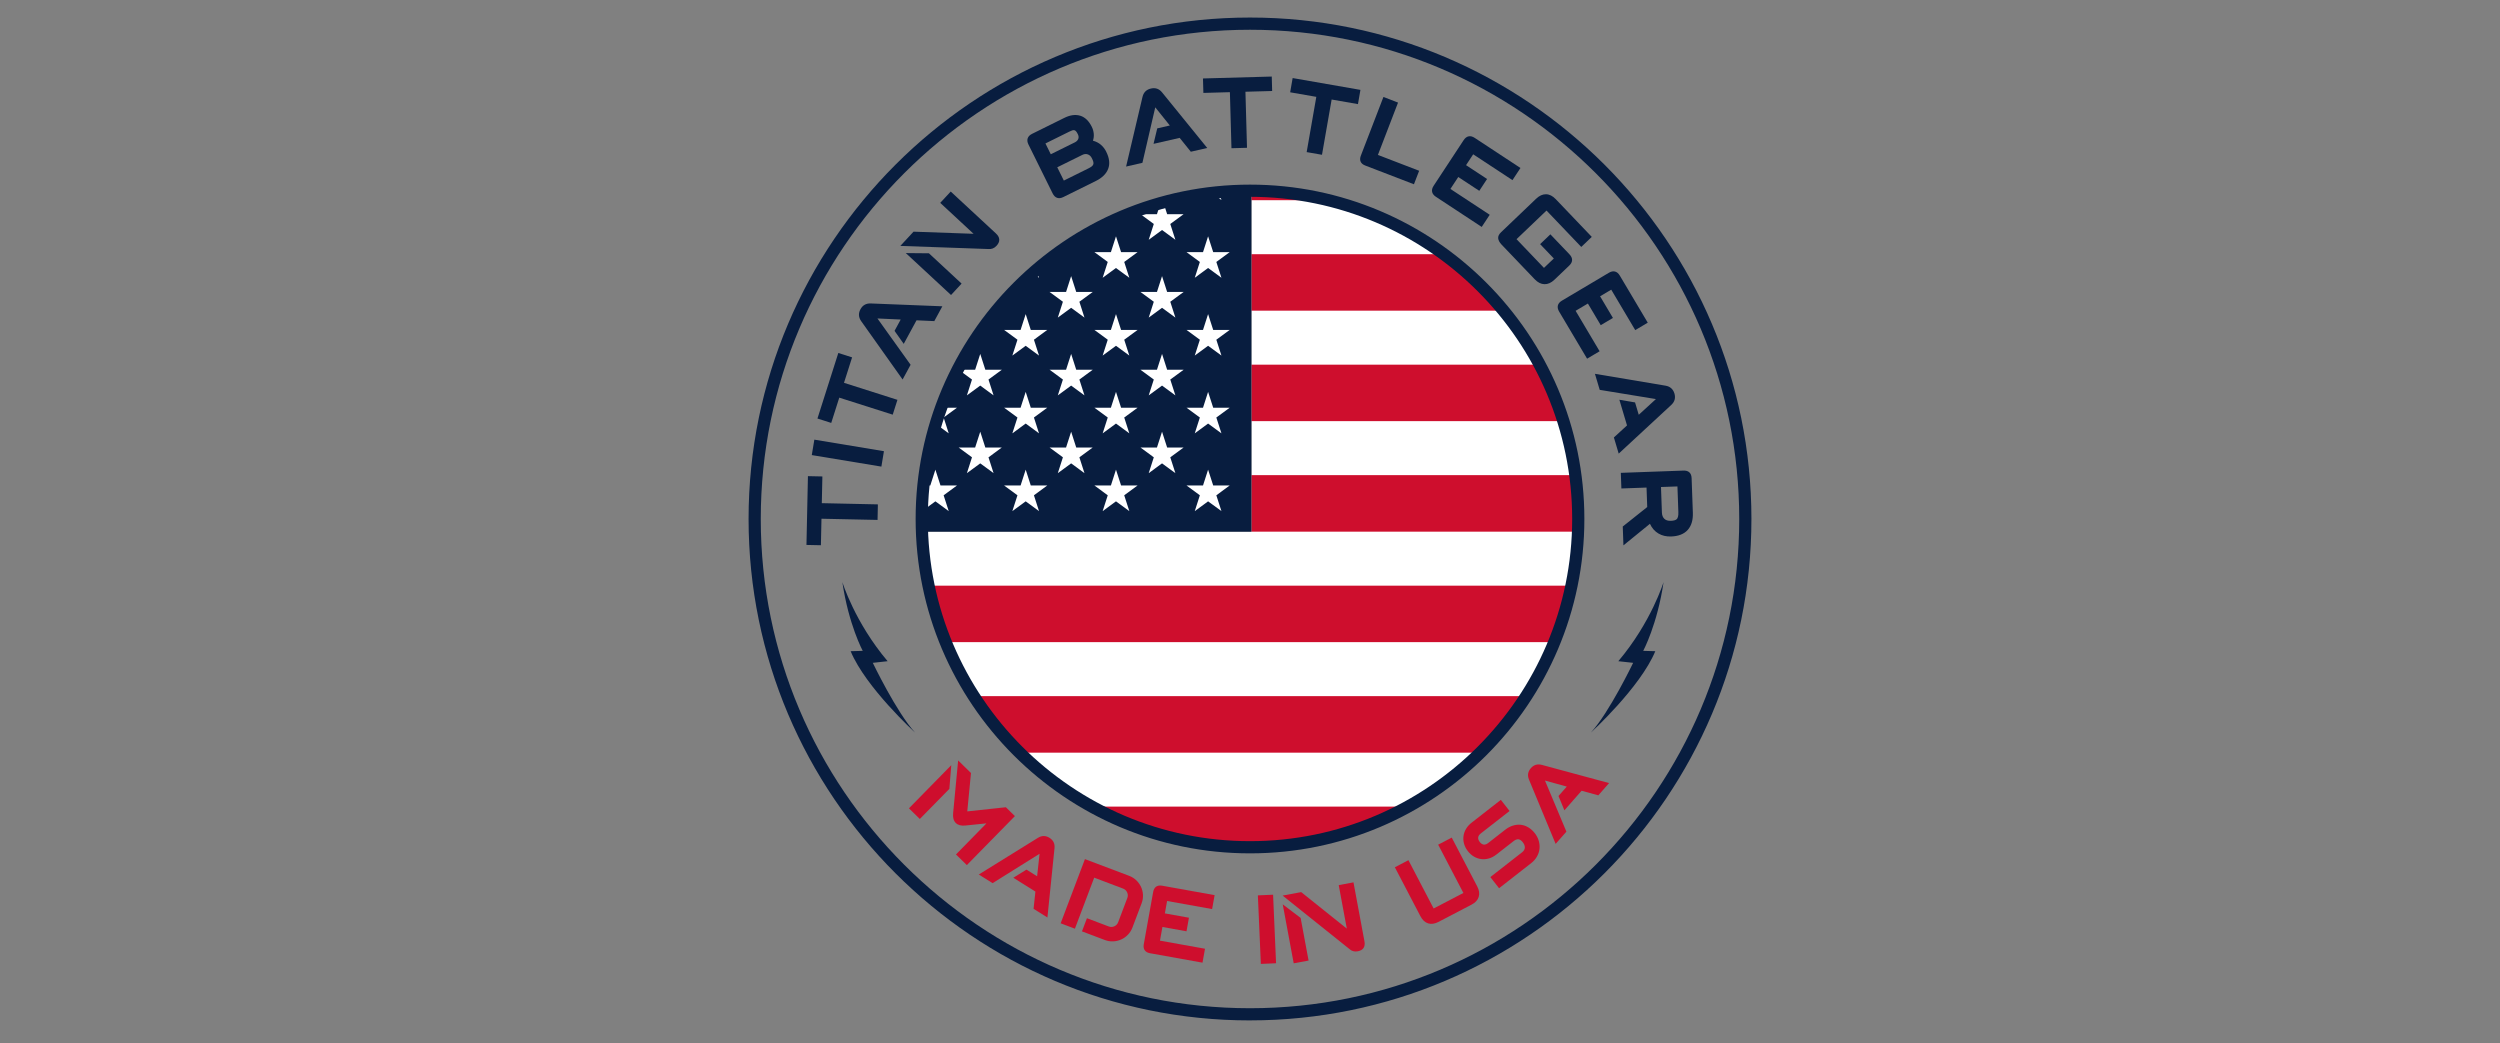 <?xml version="1.0" encoding="UTF-8"?>
<svg id="Layer_1" data-name="Layer 1" xmlns="http://www.w3.org/2000/svg" xmlns:xlink="http://www.w3.org/1999/xlink" viewBox="0 0 1150.22 480">
  <rect x="0" y="0" width="1150.22" height="480" fill="#808080" stroke="none"/>
  <defs>
    <style>
      .cls-1 {
        fill: none;
      }

      .cls-2 {
        fill: #081d3f;
      }

      .cls-3 {
        fill: #ce0e2d;
      }

      .cls-4 {
        fill: #fff;
      }

      .cls-5 {
        clip-path: url(#clippath);
      }
    </style>
    <clipPath id="clippath">
      <path class="cls-1" d="M575.11,87.94c-83.14,0-150.77,67.64-150.77,150.77s67.64,150.77,150.77,150.77,150.77-67.64,150.77-150.77-67.64-150.77-150.77-150.77Z"/>
    </clipPath>
  </defs>
  <g class="cls-5">
    <g>
      <polygon class="cls-4" points="575.76 67.34 575.76 244.61 325.43 244.61 325.43 395.89 952.76 395.89 952.76 67.34 575.76 67.34"/>
      <rect class="cls-3" x="575.76" y="66.11" width="377" height="25.99"/>
      <rect class="cls-3" x="575.76" y="116.94" width="377" height="25.99"/>
      <rect class="cls-3" x="575.76" y="167.78" width="377" height="25.99"/>
      <rect class="cls-3" x="575.76" y="218.61" width="377" height="25.99"/>
      <rect class="cls-3" x="325.44" y="269.45" width="627.32" height="25.99"/>
      <rect class="cls-3" x="325.44" y="320.29" width="627.32" height="25.99"/>
      <rect class="cls-3" x="325.44" y="371.12" width="627.32" height="25.99"/>
      <rect class="cls-2" x="325.42" y="66.1" width="250.34" height="178.51"/>
      <g>
        <polygon class="cls-4" points="346.71 72.94 349.06 80.23 356.64 80.23 350.51 84.73 352.85 92.02 346.71 87.51 340.58 92.02 342.92 84.73 336.79 80.23 344.37 80.23 346.71 72.94"/>
        <polygon class="cls-4" points="367.35 91.26 369.69 98.54 377.27 98.54 371.14 103.05 373.48 110.33 367.35 105.83 361.21 110.33 363.56 103.05 357.42 98.54 365.01 98.54 367.35 91.26"/>
        <polygon class="cls-4" points="367.35 127.04 369.69 134.33 377.27 134.33 371.14 138.83 373.48 146.12 367.35 141.62 361.21 146.12 363.56 138.83 357.42 134.33 365.01 134.33 367.35 127.04"/>
        <polygon class="cls-4" points="367.35 162.83 369.69 170.12 377.27 170.12 371.14 174.62 373.48 181.91 367.35 177.4 361.21 181.91 363.56 174.62 357.42 170.12 365.01 170.12 367.35 162.83"/>
        <polygon class="cls-4" points="367.35 198.62 369.69 205.9 377.27 205.9 371.14 210.41 373.48 217.69 367.35 213.19 361.21 217.69 363.56 210.41 357.42 205.9 365.01 205.9 367.35 198.62"/>
        <polygon class="cls-4" points="409.17 91.26 411.51 98.54 419.1 98.54 412.96 103.05 415.31 110.33 409.17 105.83 403.04 110.33 405.38 103.05 399.25 98.54 406.83 98.54 409.17 91.26"/>
        <polygon class="cls-4" points="409.17 127.04 411.51 134.33 419.1 134.33 412.96 138.83 415.31 146.12 409.17 141.62 403.04 146.12 405.38 138.83 399.25 134.33 406.83 134.33 409.17 127.04"/>
        <polygon class="cls-4" points="409.17 162.83 411.51 170.12 419.1 170.12 412.96 174.62 415.31 181.91 409.17 177.4 403.04 181.91 405.38 174.62 399.25 170.12 406.83 170.12 409.17 162.83"/>
        <polygon class="cls-4" points="409.17 198.62 411.51 205.9 419.1 205.9 412.96 210.41 415.31 217.69 409.17 213.19 403.04 217.69 405.38 210.41 399.25 205.9 406.83 205.9 409.17 198.62"/>
        <polygon class="cls-4" points="451 91.26 453.34 98.54 460.92 98.54 454.79 103.05 457.13 110.33 451 105.83 444.86 110.33 447.2 103.05 441.07 98.54 448.65 98.54 451 91.26"/>
        <polygon class="cls-4" points="451 127.04 453.34 134.33 460.92 134.33 454.79 138.83 457.13 146.12 451 141.62 444.86 146.12 447.2 138.83 441.07 134.33 448.65 134.33 451 127.04"/>
        <polygon class="cls-4" points="451 162.83 453.34 170.12 460.92 170.12 454.79 174.62 457.13 181.91 451 177.4 444.86 181.91 447.2 174.62 441.07 170.12 448.65 170.12 451 162.83"/>
        <polygon class="cls-4" points="451 198.62 453.34 205.9 460.92 205.9 454.79 210.41 457.13 217.69 451 213.19 444.86 217.69 447.2 210.41 441.07 205.9 448.65 205.9 451 198.62"/>
        <polygon class="cls-4" points="492.82 91.26 495.16 98.54 502.74 98.54 496.61 103.05 498.95 110.33 492.82 105.83 486.69 110.33 489.03 103.05 482.9 98.54 490.48 98.54 492.82 91.26"/>
        <polygon class="cls-4" points="492.82 127.04 495.16 134.33 502.74 134.33 496.61 138.83 498.95 146.12 492.82 141.62 486.69 146.12 489.03 138.83 482.9 134.33 490.48 134.33 492.82 127.04"/>
        <polygon class="cls-4" points="492.82 162.83 495.16 170.12 502.74 170.12 496.61 174.62 498.95 181.91 492.82 177.4 486.69 181.91 489.03 174.62 482.9 170.12 490.48 170.12 492.82 162.83"/>
        <polygon class="cls-4" points="492.82 198.62 495.16 205.9 502.74 205.9 496.61 210.41 498.95 217.69 492.82 213.19 486.69 217.69 489.03 210.41 482.9 205.9 490.48 205.9 492.82 198.62"/>
        <polygon class="cls-4" points="534.64 91.26 536.99 98.54 544.57 98.54 538.43 103.05 540.78 110.33 534.64 105.83 528.51 110.33 530.85 103.05 524.72 98.54 532.3 98.54 534.64 91.26"/>
        <polygon class="cls-4" points="534.64 127.04 536.99 134.33 544.57 134.33 538.43 138.83 540.78 146.12 534.64 141.62 528.51 146.12 530.85 138.83 524.72 134.33 532.3 134.33 534.64 127.04"/>
        <polygon class="cls-4" points="534.64 162.83 536.99 170.12 544.57 170.12 538.43 174.62 540.78 181.91 534.64 177.4 528.51 181.91 530.85 174.62 524.72 170.12 532.3 170.12 534.64 162.83"/>
        <polygon class="cls-4" points="534.64 198.62 536.99 205.9 544.57 205.9 538.43 210.41 540.78 217.69 534.64 213.19 528.51 217.69 530.85 210.41 524.72 205.9 532.3 205.9 534.64 198.62"/>
        <polygon class="cls-4" points="346.71 108.73 349.06 116.01 356.64 116.01 350.51 120.52 352.85 127.8 346.71 123.3 340.58 127.8 342.92 120.52 336.79 116.01 344.37 116.01 346.71 108.73"/>
        <polygon class="cls-4" points="346.71 144.51 349.06 151.8 356.64 151.8 350.51 156.3 352.85 163.59 346.71 159.09 340.58 163.59 342.92 156.3 336.79 151.8 344.37 151.8 346.71 144.51"/>
        <polygon class="cls-4" points="346.71 180.3 349.06 187.59 356.64 187.59 350.51 192.09 352.85 199.38 346.71 194.87 340.58 199.38 342.92 192.09 336.79 187.59 344.37 187.59 346.71 180.3"/>
        <polygon class="cls-4" points="346.71 216.09 349.06 223.37 356.64 223.37 350.51 227.88 352.85 235.16 346.71 230.66 340.58 235.16 342.92 227.88 336.79 223.37 344.37 223.37 346.71 216.09"/>
        <polygon class="cls-4" points="387.98 72.94 390.32 80.23 397.91 80.23 391.77 84.73 394.11 92.02 387.98 87.51 381.85 92.02 384.19 84.73 378.06 80.23 385.64 80.23 387.98 72.94"/>
        <polygon class="cls-4" points="387.98 108.73 390.32 116.01 397.91 116.01 391.77 120.52 394.11 127.8 387.98 123.3 381.85 127.8 384.19 120.52 378.06 116.01 385.64 116.01 387.98 108.73"/>
        <polygon class="cls-4" points="387.98 144.51 390.32 151.8 397.91 151.8 391.77 156.3 394.11 163.59 387.98 159.09 381.85 163.59 384.19 156.3 378.06 151.8 385.64 151.8 387.98 144.51"/>
        <polygon class="cls-4" points="387.98 180.3 390.32 187.59 397.91 187.59 391.77 192.09 394.11 199.38 387.98 194.87 381.85 199.38 384.19 192.09 378.06 187.59 385.64 187.59 387.98 180.3"/>
        <polygon class="cls-4" points="387.98 216.09 390.32 223.37 397.91 223.37 391.77 227.88 394.11 235.16 387.98 230.66 381.85 235.16 384.19 227.88 378.06 223.37 385.64 223.37 387.98 216.09"/>
        <polygon class="cls-4" points="430.36 72.94 432.71 80.23 440.29 80.23 434.15 84.73 436.5 92.02 430.36 87.51 424.23 92.02 426.57 84.73 420.44 80.23 428.02 80.23 430.36 72.94"/>
        <polygon class="cls-4" points="430.36 108.73 432.71 116.01 440.29 116.01 434.15 120.52 436.5 127.8 430.36 123.3 424.23 127.8 426.57 120.52 420.44 116.01 428.02 116.01 430.36 108.73"/>
        <polygon class="cls-4" points="430.36 144.51 432.71 151.8 440.29 151.8 434.15 156.3 436.5 163.59 430.36 159.09 424.23 163.59 426.57 156.3 420.44 151.8 428.02 151.8 430.36 144.51"/>
        <polygon class="cls-4" points="430.36 180.3 432.71 187.59 440.29 187.59 434.15 192.09 436.5 199.38 430.36 194.87 424.23 199.38 426.57 192.09 420.44 187.59 428.02 187.59 430.36 180.3"/>
        <polygon class="cls-4" points="430.36 216.09 432.71 223.37 440.29 223.37 434.15 227.88 436.5 235.16 430.36 230.66 424.23 235.16 426.57 227.88 420.44 223.37 428.02 223.37 430.36 216.09"/>
        <polygon class="cls-4" points="471.91 72.94 474.25 80.23 481.83 80.23 475.7 84.73 478.04 92.02 471.91 87.51 465.77 92.02 468.12 84.73 461.98 80.23 469.56 80.23 471.91 72.94"/>
        <polygon class="cls-4" points="471.91 108.73 474.25 116.01 481.83 116.01 475.7 120.52 478.04 127.8 471.91 123.3 465.77 127.8 468.12 120.52 461.98 116.01 469.56 116.01 471.91 108.73"/>
        <polygon class="cls-4" points="471.91 144.51 474.25 151.8 481.83 151.8 475.7 156.3 478.04 163.59 471.91 159.09 465.77 163.59 468.12 156.3 461.98 151.8 469.56 151.8 471.91 144.51"/>
        <polygon class="cls-4" points="471.91 180.3 474.25 187.59 481.83 187.59 475.7 192.09 478.04 199.38 471.91 194.87 465.77 199.38 468.12 192.09 461.98 187.59 469.56 187.59 471.91 180.3"/>
        <polygon class="cls-4" points="471.91 216.09 474.25 223.37 481.83 223.37 475.7 227.88 478.04 235.16 471.91 230.66 465.77 235.16 468.12 227.88 461.98 223.37 469.56 223.37 471.91 216.09"/>
        <polygon class="cls-4" points="513.45 72.94 515.8 80.23 523.38 80.23 517.24 84.73 519.59 92.02 513.45 87.51 507.32 92.02 509.66 84.73 503.53 80.23 511.11 80.23 513.45 72.94"/>
        <polygon class="cls-4" points="513.45 108.73 515.8 116.01 523.38 116.01 517.24 120.52 519.59 127.8 513.45 123.3 507.32 127.8 509.66 120.52 503.53 116.01 511.11 116.01 513.45 108.73"/>
        <polygon class="cls-4" points="513.45 144.51 515.8 151.8 523.38 151.8 517.24 156.3 519.59 163.59 513.45 159.09 507.32 163.59 509.66 156.3 503.53 151.8 511.11 151.8 513.45 144.51"/>
        <polygon class="cls-4" points="513.45 180.3 515.8 187.59 523.38 187.59 517.24 192.09 519.59 199.38 513.45 194.87 507.32 199.38 509.66 192.09 503.53 187.59 511.11 187.59 513.45 180.3"/>
        <polygon class="cls-4" points="513.45 216.09 515.8 223.37 523.38 223.37 517.24 227.88 519.59 235.16 513.45 230.66 507.32 235.16 509.66 227.88 503.53 223.37 511.11 223.37 513.45 216.09"/>
        <polygon class="cls-4" points="555.83 72.94 558.18 80.23 565.76 80.23 559.62 84.73 561.97 92.02 555.83 87.51 549.7 92.02 552.04 84.73 545.91 80.23 553.49 80.23 555.83 72.94"/>
        <polygon class="cls-4" points="555.83 108.73 558.18 116.01 565.76 116.01 559.62 120.52 561.97 127.8 555.83 123.3 549.7 127.8 552.04 120.52 545.91 116.01 553.49 116.01 555.83 108.73"/>
        <polygon class="cls-4" points="555.83 144.51 558.18 151.8 565.76 151.8 559.62 156.3 561.97 163.59 555.83 159.09 549.7 163.59 552.04 156.3 545.91 151.8 553.49 151.8 555.83 144.51"/>
        <polygon class="cls-4" points="555.83 180.3 558.18 187.59 565.76 187.59 559.62 192.09 561.97 199.38 555.83 194.87 549.7 199.38 552.04 192.09 545.91 187.59 553.49 187.59 555.83 180.3"/>
        <polygon class="cls-4" points="555.83 216.09 558.18 223.37 565.76 223.37 559.62 227.88 561.97 235.16 555.83 230.66 549.7 235.16 552.04 227.88 545.91 223.37 553.49 223.37 555.83 216.09"/>
      </g>
    </g>
  </g>
  <g>
    <path class="cls-2" d="M371.72,219.07l6.65.14-.27,12.29,25.8.56-.15,7.15-25.8-.55-.26,12.2-6.65-.14.68-31.65Z"/>
    <path class="cls-2" d="M405.51,214.68l-32.02-5.3,1.18-7.1,32.02,5.31-1.18,7.1Z"/>
    <path class="cls-2" d="M385.7,162.4l6.34,2.02-3.73,11.71,24.59,7.83-2.17,6.82-24.59-7.83-3.7,11.63-6.34-2.02,9.6-30.16Z"/>
    <path class="cls-2" d="M433.56,140.93l-3.7,6.81-8.18-.37-5.88,10.84-4.23-5.98,2.83-5.22-10.7-.49,15.26,21.31-3.68,6.77-19.08-26.88c-1.22-1.75-1.33-3.56-.31-5.44,1-1.85,2.57-2.74,4.7-2.67l32.96,1.31Z"/>
    <path class="cls-2" d="M437.42,88.13l20.81,19.29c.97.9,1.47,1.83,1.52,2.79.05.96-.38,1.93-1.27,2.89-1.03,1.11-2.25,1.6-3.67,1.48l-40.57-1.44,6.07-6.55,27.62.98-15.34-14.23,4.84-5.22ZM416.75,116.44l10.64.1,15.03,13.94-4.86,5.25-20.81-19.29Z"/>
    <path class="cls-2" d="M508.98,69.85c1.46,2.94,1.75,5.56.87,7.84-.88,2.28-2.76,4.14-5.65,5.57l-14.98,7.41c-1.06.52-2.01.64-2.85.35s-1.53-.96-2.05-2.01l-11.14-22.53c-.52-1.06-.64-2.01-.35-2.85.29-.85.96-1.53,2.01-2.05l14.83-7.34c2.69-1.33,5.13-1.66,7.33-1,2.19.67,3.97,2.37,5.33,5.12.49.98.78,2.03.89,3.13.11,1.11-.02,2.18-.37,3.24,1.4.37,2.62.99,3.64,1.86s1.86,1.96,2.51,3.27ZM483.46,70.97l11.06-5.47c.78-.39,1.3-.91,1.57-1.57.27-.66.2-1.4-.2-2.2-.27-.55-.53-.98-.77-1.26-.24-.29-.5-.47-.79-.55-.29-.08-.61-.06-.98.06s-.82.31-1.38.59l-10.98,5.43,2.46,4.98ZM502.36,72.8c-.44-.88-1.05-1.47-1.86-1.76-.8-.29-1.64-.22-2.52.22l-11.55,5.71,3.03,6.11,11.17-5.53c.68-.34,1.21-.64,1.58-.92.38-.28.64-.6.78-.95.14-.35.15-.75.04-1.19-.11-.45-.33-1.01-.67-1.69Z"/>
    <path class="cls-2" d="M555.43,68.08l-7.55,1.73-5.13-6.38-12.02,2.75,1.7-7.12,5.79-1.32-6.7-8.36-5.91,25.53-7.51,1.72,7.56-32.08c.5-2.07,1.8-3.35,3.88-3.82,2.05-.47,3.76.12,5.11,1.77l20.79,25.6Z"/>
    <path class="cls-2" d="M585.12,35.22l.18,6.65-12.29.34.72,25.79-7.15.2-.72-25.79-12.2.34-.19-6.65,31.64-.88Z"/>
    <path class="cls-2" d="M625.92,41.35l-1.14,6.55-12.11-2.11-4.44,25.42-7.05-1.23,4.44-25.42-12.03-2.1,1.14-6.55,31.18,5.44Z"/>
    <path class="cls-2" d="M633.95,71.27l18.98,7.3-2.39,6.21-22.43-8.63c-1.05-.4-1.75-.99-2.09-1.77-.35-.78-.32-1.69.08-2.74l10.4-27.03,6.72,2.59-9.26,24.08Z"/>
    <path class="cls-2" d="M677.79,71l-3.28,4.99,9.67,6.36-3.58,5.45-9.67-6.36-3.61,5.49,18.08,11.89-3.68,5.59-21.07-13.86c-.98-.65-1.57-1.41-1.75-2.28-.18-.87.05-1.8.7-2.79l13.81-21c.65-.98,1.41-1.57,2.28-1.75s1.8.05,2.79.7l21.07,13.86-3.68,5.59-18.08-11.89Z"/>
    <path class="cls-2" d="M722.09,117.02c.82.85,1.22,1.72,1.21,2.6-.01.88-.44,1.73-1.29,2.55l-6.85,6.54c-1.46,1.4-2.98,2.08-4.57,2.04-1.59-.04-3.08-.79-4.48-2.25l-15.27-15.98c-.91-.95-1.43-1.9-1.54-2.84-.12-.93.33-1.89,1.35-2.86l16.1-15.38c1.48-1.42,3.01-2.1,4.57-2.07,1.57.03,3.06.79,4.47,2.27l16.57,17.35-4.84,4.62-15.99-16.74-13.79,13.17,12.62,13.21,4.54-4.33-6.31-6.6,4.72-4.51,8.78,9.19Z"/>
    <path class="cls-2" d="M741.32,133.27l-5.14,3.05,5.91,9.96-5.61,3.33-5.91-9.96-5.65,3.35,11.04,18.61-5.76,3.42-12.87-21.68c-.6-1.01-.79-1.95-.57-2.82.22-.86.84-1.6,1.85-2.2l21.61-12.83c1.01-.6,1.95-.79,2.82-.57.86.22,1.6.84,2.2,1.85l12.87,21.68-5.76,3.42-11.04-18.61Z"/>
    <path class="cls-2" d="M744.74,208.69l-2.21-7.42,6.04-5.53-3.52-11.82,7.22,1.23,1.7,5.69,7.9-7.23-25.86-4.24-2.2-7.38,32.51,5.46c2.1.37,3.46,1.57,4.07,3.62.6,2.02.12,3.75-1.43,5.21l-24.2,22.41Z"/>
    <path class="cls-2" d="M746.92,250.91l-.31-8.67,11.26-8.96-.32-8.96-11.57.42-.26-7.19,28.82-1.04c1.18-.04,2.09.23,2.73.83.64.59.98,1.48,1.02,2.66l.57,15.9c.12,3.39-.67,6.03-2.37,7.92-1.7,1.89-4.25,2.89-7.64,3.01-2.19.08-4.13-.38-5.82-1.37-1.69-.99-3-2.48-3.91-4.47l-12.2,9.92ZM768.67,239.63c1.43-.05,2.39-.34,2.88-.86.16-.2.32-.54.47-1.03.15-.48.21-1.21.17-2.2l-.42-11.74-7.57.27.42,11.74c.05,1.26.42,2.22,1.12,2.89.7.66,1.68.97,2.94.92Z"/>
  </g>
  <g>
    <path class="cls-3" d="M437.67,352.05l-.88,10.9-13.59,13.85-5-4.9,19.47-19.85ZM466.94,375.48l-22.11,22.54-5-4.9,14.02-14.3-9.69.99c-1.93.21-3.4-.18-4.41-1.17-1.01-.99-1.42-2.49-1.23-4.48l2.31-24.29,5.91,5.79-1.71,17.65,17.76-1.91,4.15,4.07Z"/>
    <path class="cls-3" d="M481.92,422.13l-6.39-4,.85-7.92-10.17-6.37,6.06-3.74,4.89,3.07,1.13-10.36-21.61,13.52-6.35-3.98,27.25-16.9c1.77-1.08,3.54-1.07,5.29.03,1.73,1.09,2.5,2.66,2.3,4.73l-3.27,31.92Z"/>
    <path class="cls-3" d="M519.51,402.96c1.28.48,2.38,1.18,3.31,2.08.93.9,1.65,1.92,2.17,3.05.52,1.13.81,2.34.88,3.64.06,1.29-.14,2.58-.63,3.86l-4.23,11.18c-.47,1.25-1.17,2.35-2.08,3.29-.91.94-1.94,1.67-3.08,2.18s-2.36.81-3.66.87c-1.29.07-2.58-.14-3.86-.62l-10.53-3.98,2.29-6.05,10.03,3.8c.87.33,1.73.3,2.57-.08.84-.38,1.43-1.01,1.76-1.87l4.22-11.15c.33-.87.3-1.72-.08-2.57-.38-.84-1.01-1.43-1.87-1.76l-13.29-5.03-8.88,23.48-6.55-2.48,11.17-29.53,20.34,7.69Z"/>
    <path class="cls-3" d="M536.97,414.52l-1.03,5.72,11.08,1.99-1.12,6.25-11.08-1.99-1.13,6.29,20.72,3.72-1.15,6.41-24.14-4.34c-1.13-.2-1.94-.66-2.44-1.37s-.64-1.63-.44-2.76l4.32-24.06c.2-1.13.66-1.94,1.37-2.44.71-.49,1.63-.64,2.76-.44l24.14,4.34-1.15,6.41-20.72-3.72Z"/>
    <path class="cls-3" d="M580.1,443.49l-1.37-31.54,7-.31,1.37,31.54-7,.3Z"/>
    <path class="cls-3" d="M622.72,405.97l5.05,27.13c.23,1.26.09,2.28-.43,3.06-.52.78-1.41,1.28-2.67,1.52-1.45.27-2.69-.05-3.72-.97l-30.83-24.67,8.54-1.59,20.99,16.79-3.72-20.01,6.8-1.27ZM590.16,416.08l8.25,6.25,3.65,19.61-6.84,1.27-5.05-27.13Z"/>
    <path class="cls-3" d="M667.93,385.37l11.73,22.47c.91,1.74,1.13,3.35.67,4.82s-1.56,2.66-3.31,3.57l-15.14,7.9c-1.77.92-3.38,1.16-4.83.7-1.45-.46-2.64-1.57-3.56-3.34l-11.73-22.47,6.24-3.26,11.6,22.22,13.69-7.14-11.6-22.22,6.24-3.26Z"/>
    <path class="cls-3" d="M706.1,383.28c.89,1.14,1.51,2.34,1.87,3.6.36,1.26.47,2.5.33,3.72-.14,1.22-.53,2.39-1.18,3.52-.64,1.13-1.53,2.13-2.64,3l-14.78,11.54-4.01-5.13,14.59-11.39c.84-.65,1.26-1.38,1.28-2.19.01-.8-.29-1.61-.91-2.4-.66-.84-1.32-1.31-2-1.4-.68-.09-1.46.2-2.34.89l-7.84,6.12c-1.1.86-2.24,1.46-3.43,1.8-1.19.34-2.36.44-3.51.3-1.15-.14-2.26-.52-3.32-1.12-1.06-.61-2.01-1.44-2.83-2.49-.86-1.1-1.45-2.25-1.78-3.44-.33-1.2-.42-2.38-.26-3.53.15-1.16.54-2.27,1.17-3.33.63-1.06,1.47-2,2.52-2.82l13.49-10.53,4.01,5.13-13.2,10.3c-1.48,1.16-1.65,2.48-.49,3.97,1.13,1.44,2.43,1.58,3.91.42l7.75-6.05c1.14-.89,2.32-1.53,3.55-1.91,1.22-.38,2.43-.51,3.62-.39,1.19.13,2.34.51,3.44,1.16s2.11,1.53,3,2.67Z"/>
    <path class="cls-3" d="M740.34,360.27l-4.98,5.66-7.68-2.12-7.92,9.01-2.71-6.59,3.81-4.33-10.04-2.78,9.86,23.51-4.95,5.63-12.28-29.62c-.78-1.92-.49-3.66.88-5.22,1.35-1.54,3.03-2.04,5.04-1.51l30.97,8.38Z"/>
  </g>
  <path class="cls-2" d="M575.11,392.62c-84.83,0-153.84-69.01-153.84-153.84s69.01-153.84,153.84-153.84,153.84,69.01,153.84,153.84-69.01,153.84-153.84,153.84ZM575.11,90.55c-81.73,0-148.23,66.49-148.23,148.23s66.5,148.23,148.23,148.23,148.23-66.5,148.23-148.23-66.49-148.23-148.23-148.23Z"/>
  <path class="cls-2" d="M575.11,469.48c-127.21,0-230.7-103.49-230.7-230.7S447.9,8.07,575.11,8.07s230.7,103.49,230.7,230.7-103.49,230.7-230.7,230.7ZM575.11,13.69c-124.11,0-225.09,100.97-225.09,225.09s100.98,225.09,225.09,225.09,225.09-100.97,225.09-225.09S699.23,13.69,575.11,13.69Z"/>
  <path class="cls-2" d="M387.56,267.81s5.66,18.46,20.82,36.4l-6.82.75s10.95,22.84,19.45,32.09c0,0-22.74-20.77-29.64-37.44l5.56-.16s-6.5-12.08-9.37-31.64Z"/>
  <path class="cls-2" d="M765.39,267.81s-5.66,18.46-20.82,36.4l6.82.75s-10.95,22.84-19.45,32.09c0,0,22.74-20.77,29.64-37.44l-5.56-.16s6.5-12.08,9.37-31.64Z"/>
</svg>